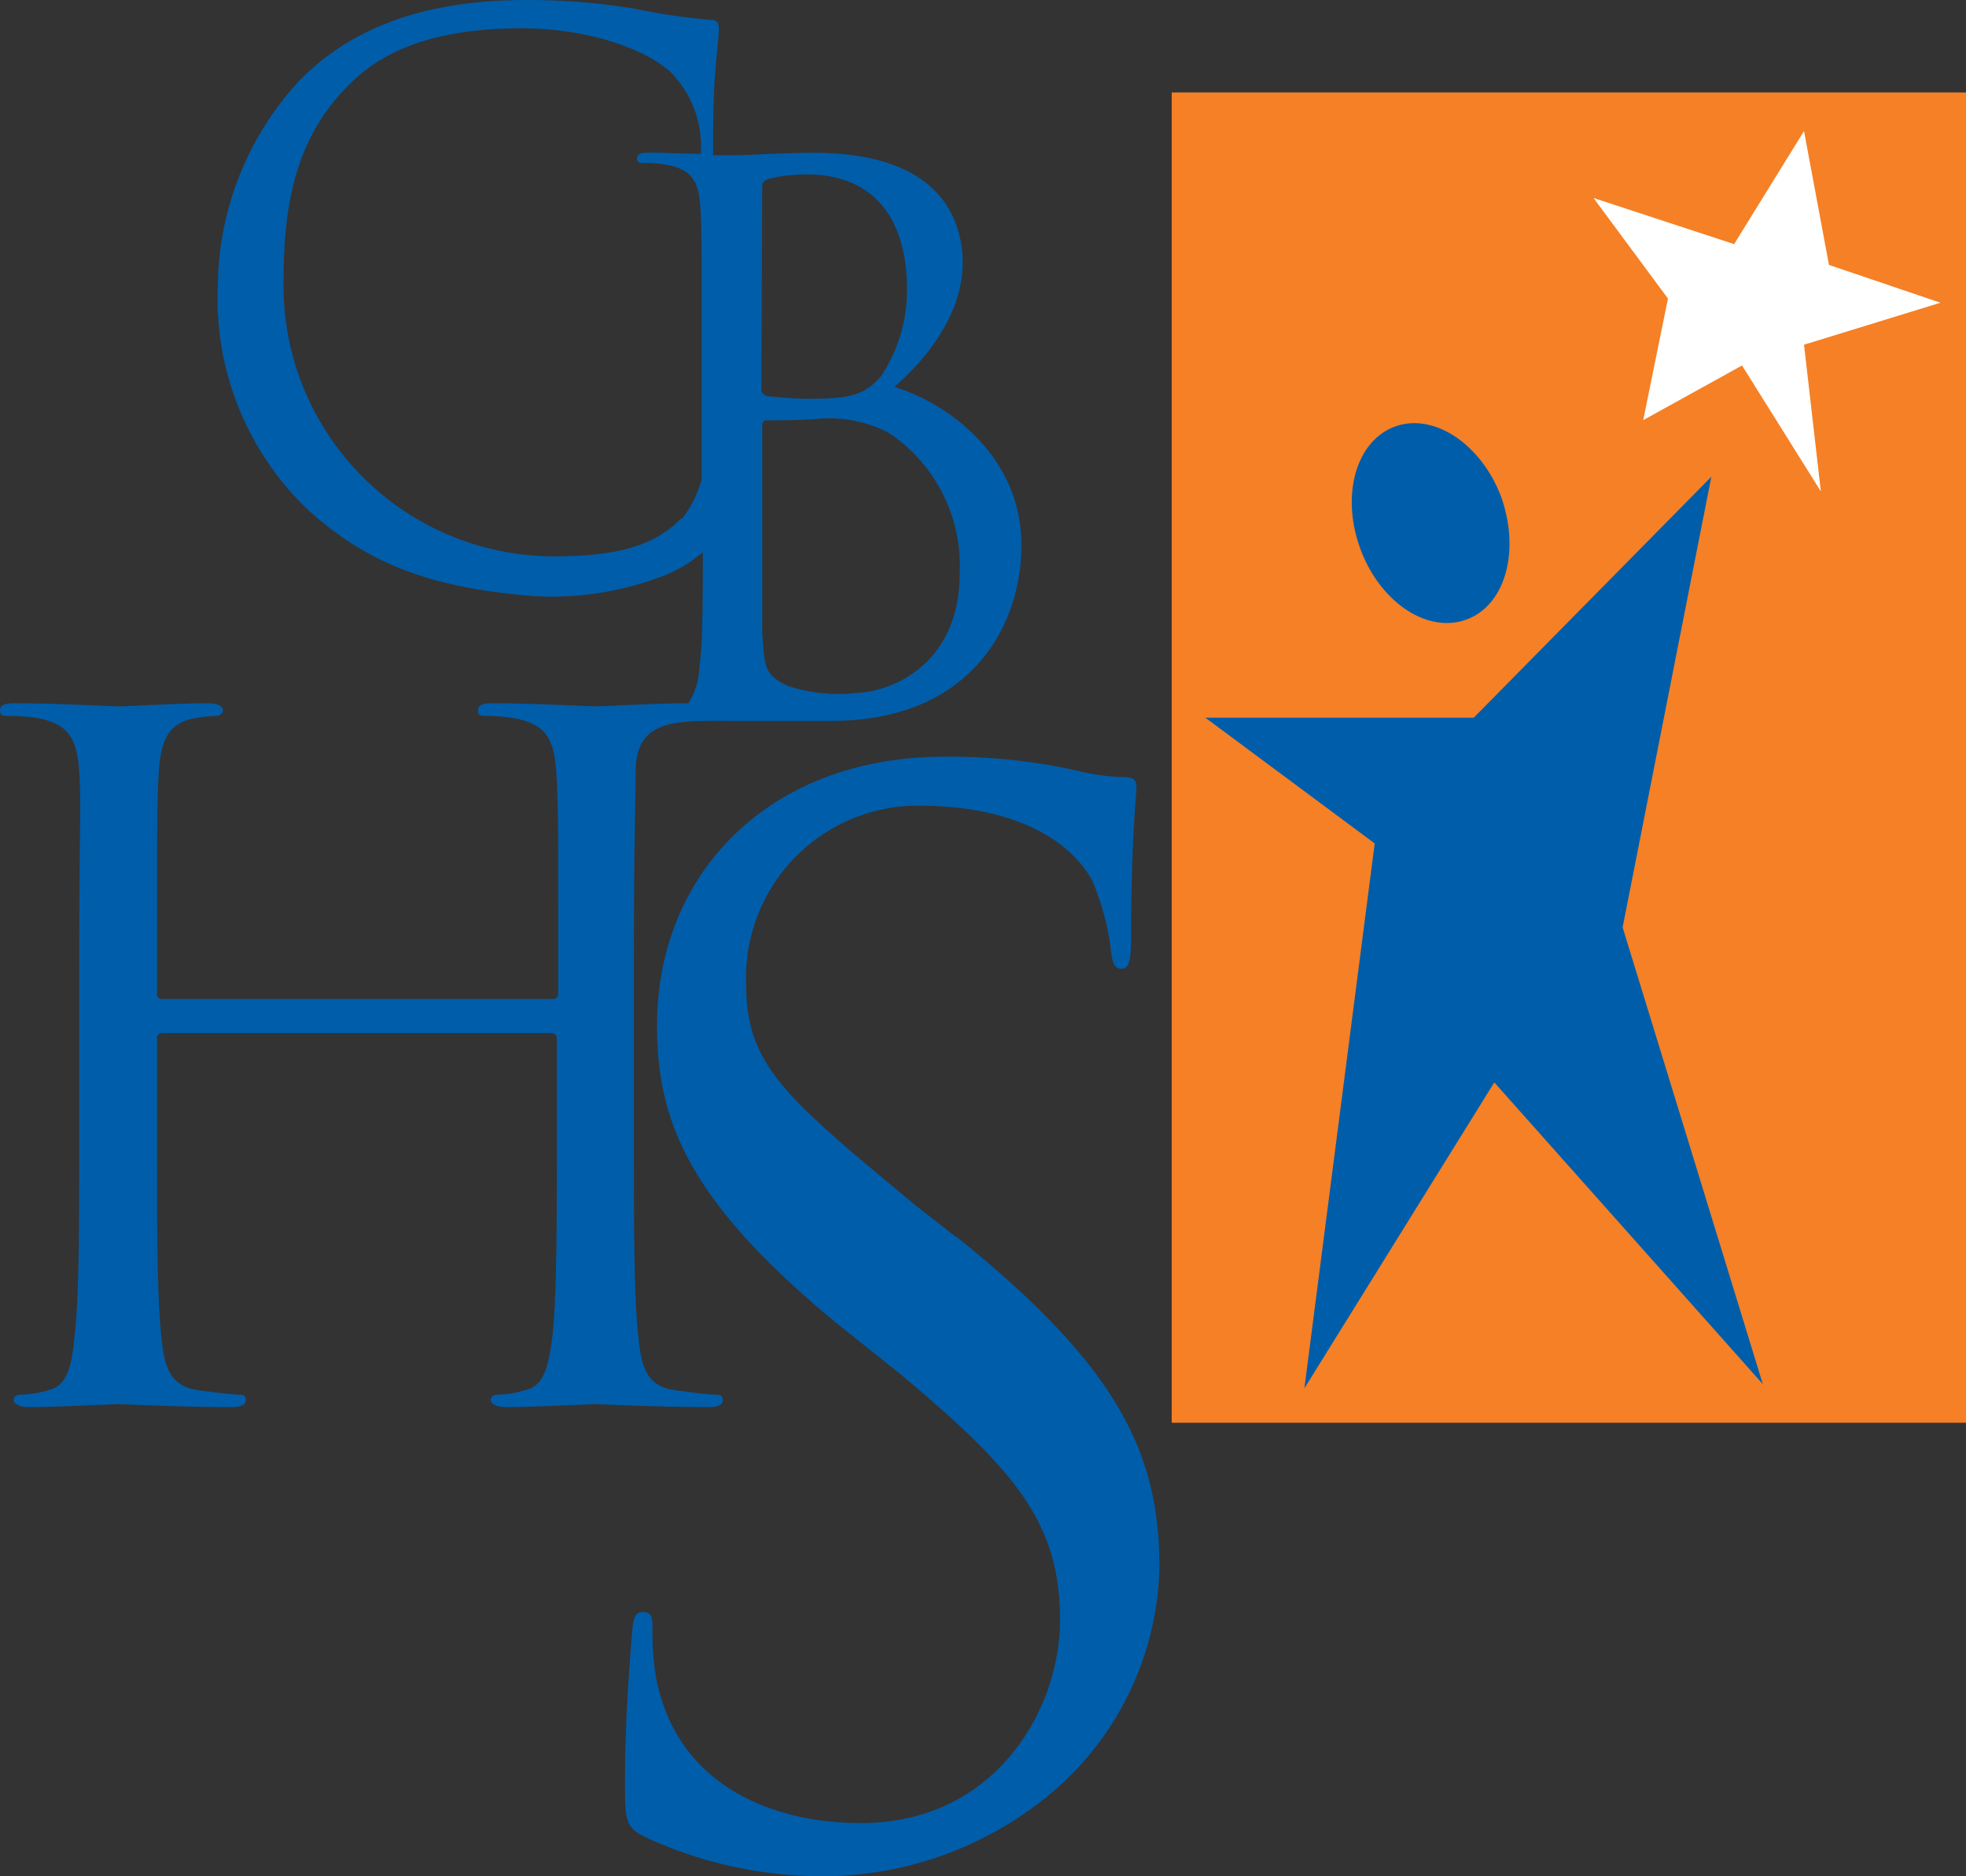 <svg xmlns="http://www.w3.org/2000/svg" xmlns:xlink="http://www.w3.org/1999/xlink" viewBox="0 0 99.28 94.76"><rect x="0" y="0" width="99.28" height="94.76" fill="#333333" stroke="none"/><defs><clipPath id="clip-path" transform="translate(0 0)"><rect width="99.28" height="94.76" fill="none"/></clipPath></defs><g id="Layer_2" data-name="Layer 2"><g id="Layer_1-2" data-name="Layer 1"><rect x="59.17" y="4.67" width="40.11" height="67.19" fill="#f58025"/><polygon points="80.47 10 84.23 15.08 82.98 21.22 87.97 18.46 91.95 24.82 91.1 17.41 97.99 15.29 92.36 13.38 91.1 6.62 87.57 12.33 80.47 10" fill="#fff"/><polygon points="60.87 36.25 74.42 36.25 86.42 24.08 81.94 46.84 89.02 69.91 75.46 54.67 65.87 70.12 69.42 42.6 60.87 36.25" fill="#005daa"/><g clip-path="url(#clip-path)"><path d="M75.77,25c1,2.68.32,5.47-1.63,6.26s-4.36-.74-5.4-3.42-.33-5.47,1.61-6.26,4.37.75,5.42,3.42" transform="translate(0 0)" fill="#005daa"/><path d="M48.26,62.46l-2-1.56c-6.61-5.48-8.58-7.1-8.58-11.16a8.69,8.69,0,0,1,8.63-9.05c6.53,0,8.42,3,8.84,3.78A12.63,12.63,0,0,1,56.1,48c.07.57.14.93.54.93s.48-.5.48-1.64c0-4.83.27-7.19.27-7.54s-.13-.5-.68-.5a11.48,11.48,0,0,1-2.43-.35,29.29,29.29,0,0,0-6.58-.68c-8.91,0-14.52,5.95-14.52,13.56,0,4.84,1.58,8.85,9,15l3.15,2.51c6,5,8.2,7.64,8.2,12.54,0,4.56-3.3,10.25-10.05,10.25-4.64,0-9.27-2-10.33-7.24a13.4,13.4,0,0,1-.2-2.64c0-.56-.07-.78-.49-.78s-.49.36-.55,1.14c-.08,1.14-.35,4-.35,7.54,0,1.92.06,2.21,1.05,2.7A21.28,21.28,0,0,0,42,94.76,18,18,0,0,0,52.55,91a15.37,15.37,0,0,0,6-11.82c0-5.69-2-10.1-10.26-16.72M34.39,26.19c-1.51,1.57-3.71,1.91-6.52,1.91A13.67,13.67,0,0,1,14.32,14.16c0-3.89.63-7.28,3.38-9.95,1.31-1.3,3.65-2.78,8.63-2.78,3.29,0,6.17,1,7.49,2.17A5.31,5.31,0,0,1,35.4,7.49a2.53,2.53,0,0,0,0,.28c-.82,0-1.8-.06-2.63-.06-.41,0-.6.07-.6.29s.15.23.3.23a6.63,6.63,0,0,1,1.28.11c1.24.26,1.54.88,1.62,2.17s.06,2.29.06,8.23v5.48a5.72,5.72,0,0,1-1,2m4.06-4.72c0-.19.08-.27.22-.27.57,0,1.41,0,2.55-.07a6.48,6.48,0,0,1,3.62.7A8.07,8.07,0,0,1,48.46,29c0,4.31-3.12,5.9-5.2,6a8.21,8.21,0,0,1-3.49-.36c-1.16-.57-1.16-.88-1.28-2.74,0-.57,0-5.3,0-8.23Zm0-12.08c0-.23.12-.34.45-.42a8.45,8.45,0,0,1,1.79-.19c3.69,0,5.07,2.6,5.07,5.77A7.79,7.79,0,0,1,44.49,19c-.8.92-1.47,1.14-3.57,1.14A18,18,0,0,1,38.71,20a.37.37,0,0,1-.26-.42ZM37,36.41h5c7,0,9.58-4.79,9.58-8.87,0-4.46-3.65-7.15-6.42-8,1.24-1.06,3.67-3.59,3.44-6.71-.16-2-1.35-5.11-7.5-5.11-1.74,0-3.19.12-4.09.12l-1,0c0-.09,0-.18,0-.3,0-.58,0-2.67.11-3.93s.18-1.83.18-2.13S36.25,1,35.84,1A32.24,32.24,0,0,1,32,.43,33.41,33.41,0,0,0,26.6,0c-5.79,0-9.21,1.77-11.46,4.05A15.45,15.45,0,0,0,11,14.46a14.74,14.74,0,0,0,4.53,11.27c3,2.72,6.08,3.84,10.57,4.3a15.54,15.54,0,0,0,7-.8,7,7,0,0,0,2.39-1.34c0,2.36,0,4.71-.18,5.87a3.45,3.45,0,0,1-.55,1.76h-.1c-1.39,0-4.31.16-4.56.16s-3.14-.16-5.22-.16c-.51,0-.74.09-.74.36s.17.28.36.28a8.18,8.18,0,0,1,1.59.14c1.53.32,1.89,1.09,2,2.69s.1,2.83.1,10.18v1a.26.26,0,0,1-.29.29H8.21a.25.25,0,0,1-.28-.29v-1c0-7.35,0-8.68.09-10.18s.45-2.45,1.72-2.69a6.12,6.12,0,0,1,1.15-.14c.17,0,.37-.1.37-.28s-.23-.36-.74-.36c-1.38,0-4.31.16-4.54.16s-3.15-.16-5.23-.16c-.52,0-.75.09-.75.36s.19.28.38.28A8,8,0,0,1,2,36.29c1.52.32,1.89,1.09,2,2.69S4,41.81,4,49.16v8.26c0,4.52,0,8.22-.25,10.2C3.62,69,3.38,70,2.46,70.21a5.18,5.18,0,0,1-1.39.23c-.28,0-.38.14-.38.28s.24.35.75.35c1.39,0,4.31-.15,4.54-.15s3.15.15,5.69.15c.52,0,.74-.13.74-.35s-.08-.28-.36-.28-1.44-.14-2.08-.23C8.57,70,8.3,69,8.16,67.62c-.23-2-.23-5.7-.23-10.21V52.46a.25.25,0,0,1,.28-.28H27.83a.27.27,0,0,1,.29.28v4.95c0,4.51,0,8.23-.24,10.21-.19,1.37-.41,2.4-1.35,2.59a5,5,0,0,1-1.38.23c-.28,0-.37.14-.37.28s.23.35.75.35c1.38,0,4.3-.15,4.52-.15s3.17.15,5.71.15c.52,0,.74-.13.74-.35s-.1-.28-.36-.28c-.43,0-1.44-.14-2.09-.23-1.39-.19-1.67-1.22-1.8-2.59-.24-2-.24-5.68-.24-10.2V49.16c0-7.35.09-8.67.09-10.18,0-2.73,2.11-2.57,4.91-2.57" transform="translate(0 0)" fill="#005daa"/></g></g></g></svg>